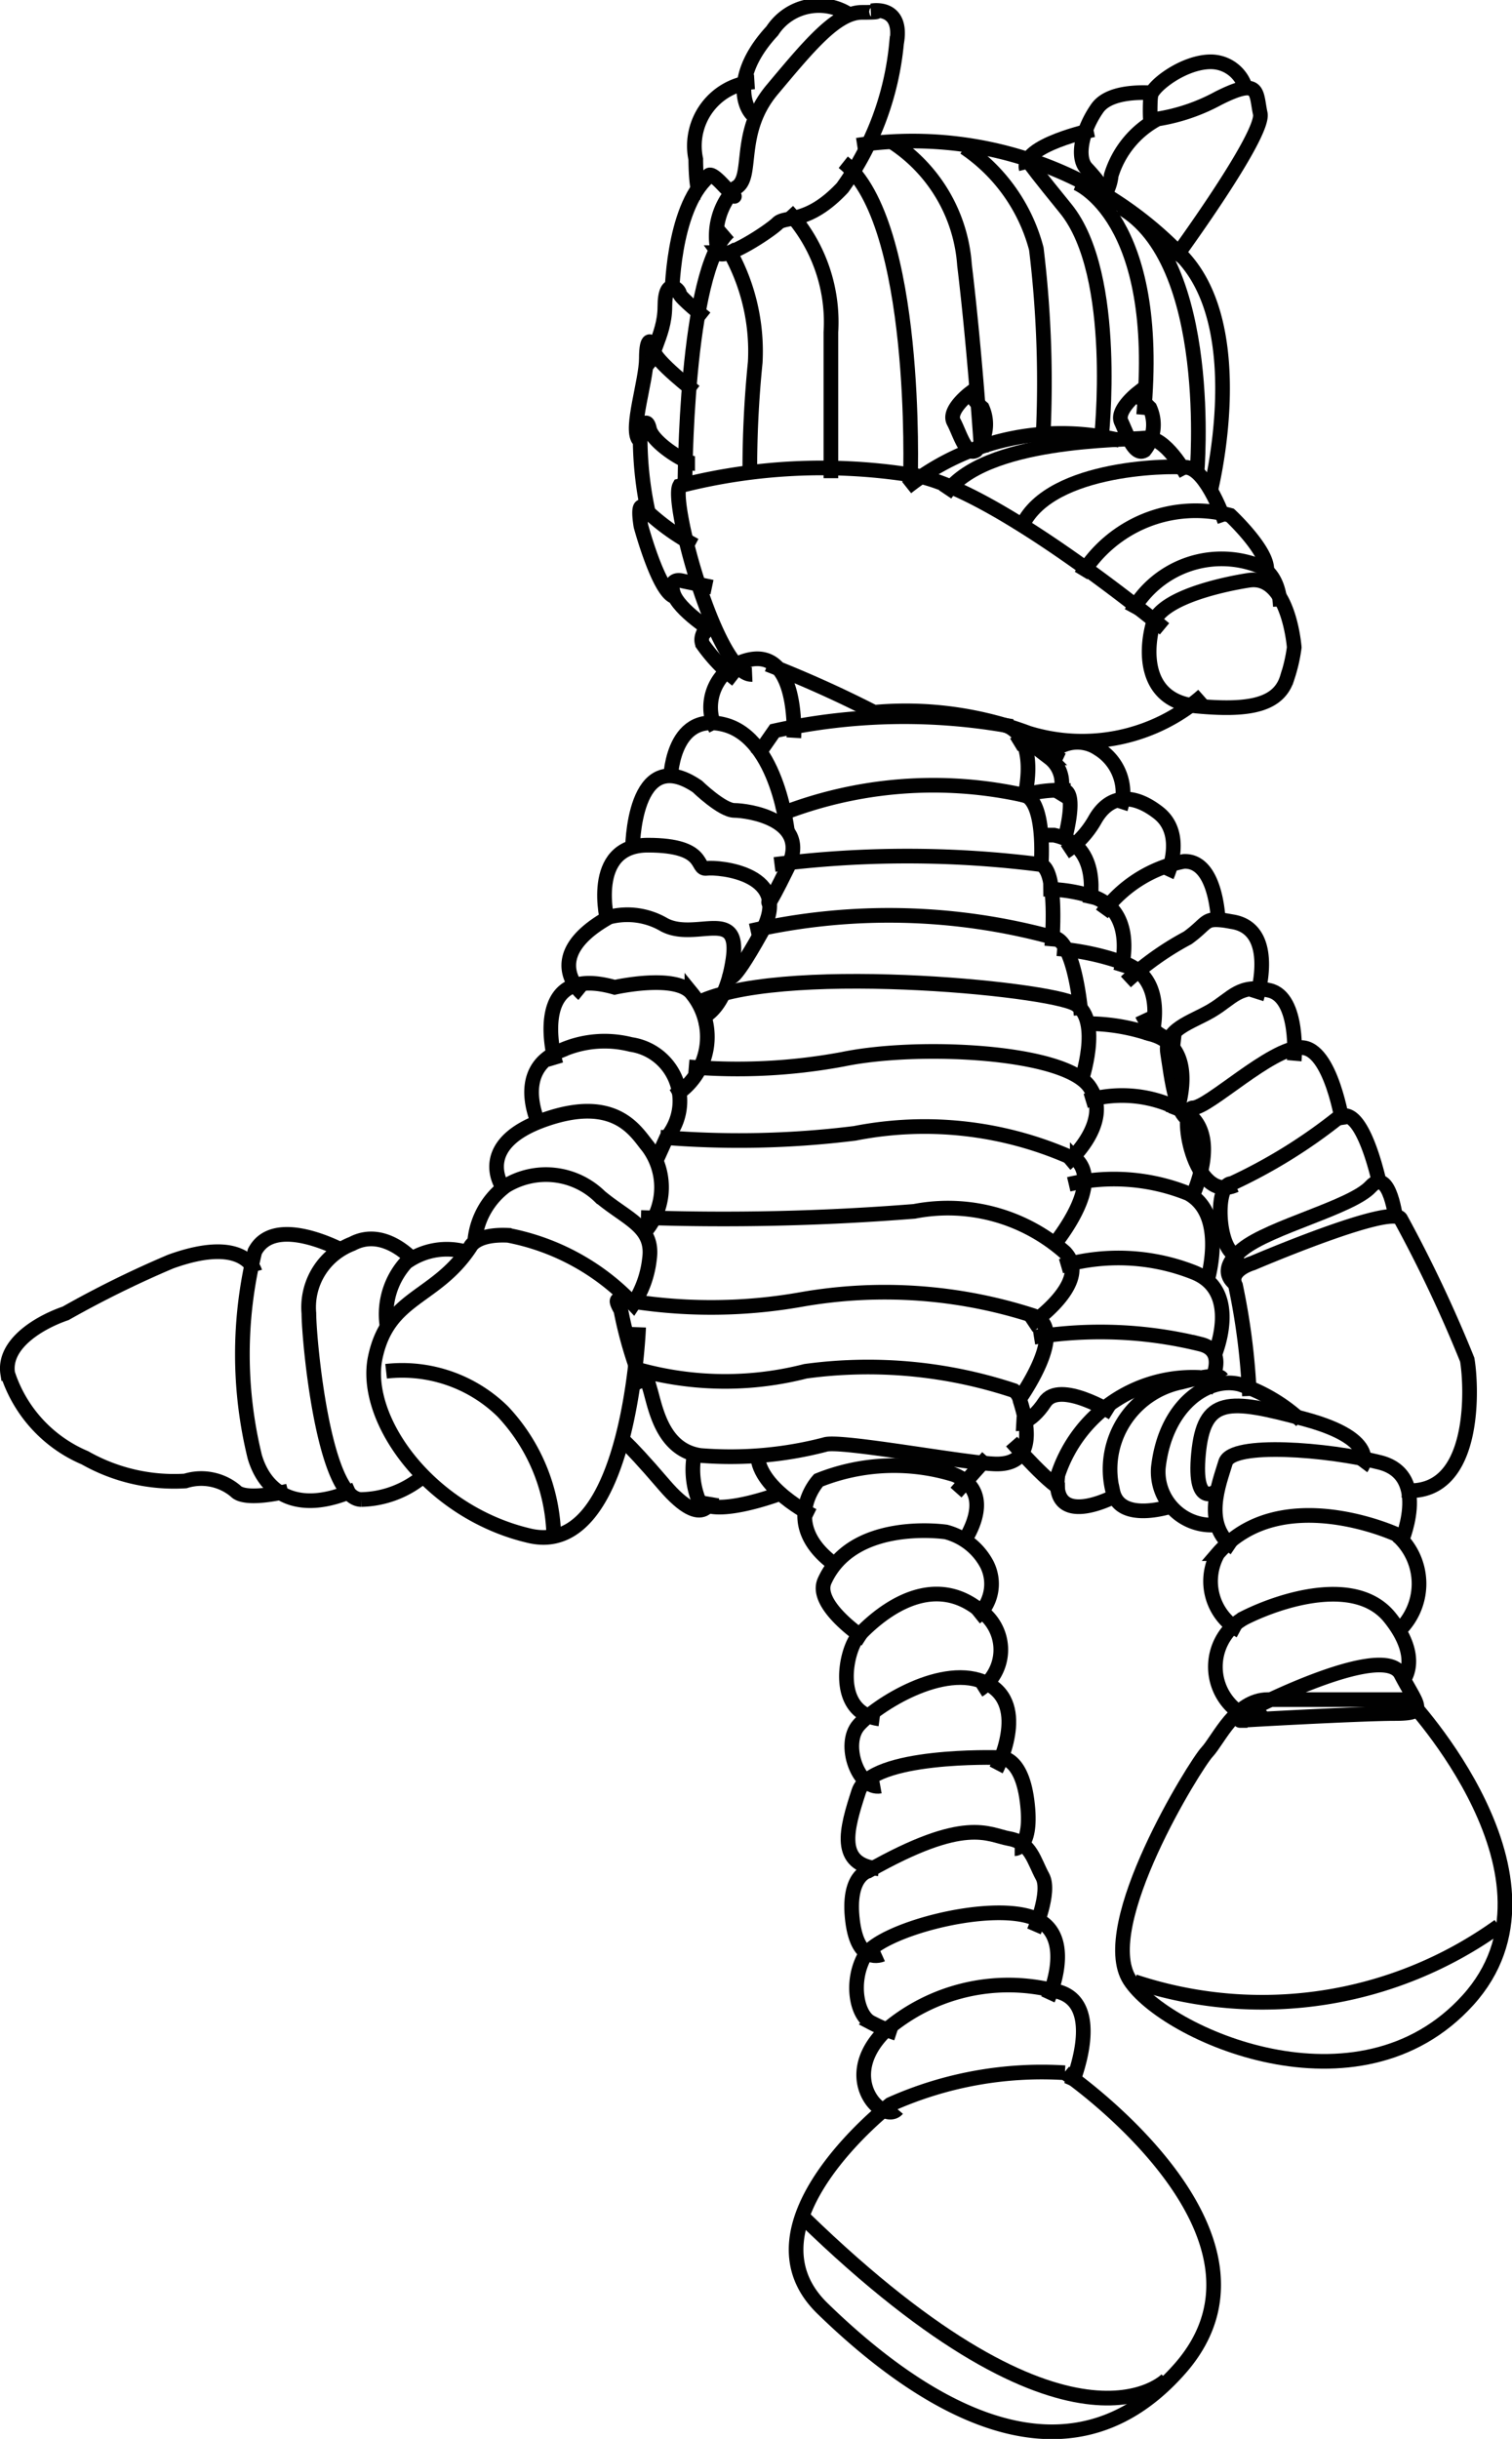 <svg id="Laag_1" data-name="Laag 1" xmlns="http://www.w3.org/2000/svg" viewBox="0 0 19.58 31.57"><path d="M11.53,27.24s-2,1.55-.88,2.64,3.09,2.53,4.63.78-1.49-3.83-1.49-3.83A4.8,4.8,0,0,0,11.53,27.24Z" fill="none" stroke="#010101" stroke-width="0.19"/><path d="M15.11,30.8s-1.22,1.29-4.7-2.09" fill="none" stroke="#010101" stroke-width="0.19"/><path d="M13.87,27s.47-1.1-.21-1.23a2.44,2.44,0,0,0-2.21.53c-.61.62,0,1.2.17,1" fill="none" stroke="#010101" stroke-width="0.19"/><path d="M13.57,25.88s.39-.85-.2-1.06-2,.17-2.18.51-.09.76.09.85a2.19,2.19,0,0,0,.33.14" fill="none" stroke="#010101" stroke-width="0.19"/><path d="M13.39,25s.22-.51.11-.71-.15-.44-.43-.49-.56-.3-1.83.42c0,0-.27.06-.2.64s.38.44.38.44" fill="none" stroke="#010101" stroke-width="0.19"/><path d="M13.14,23.93s.24,0,.16-.62-.38-.56-.38-.56-1.64-.05-1.8.44-.29.95.26,1" fill="none" stroke="#010101" stroke-width="0.19"/><path d="M12.9,22.91s.44-.84-.12-1.12-1.44.29-1.66.54,0,.84.28.79" fill="none" stroke="#010101" stroke-width="0.19"/><path d="M12.67,21.88a.62.62,0,0,0,0-1.05c-.68-.53-1.38.16-1.55.34s-.34,1,.27,1.08" fill="none" stroke="#010101" stroke-width="0.19"/><path d="M12.63,20.94a.56.56,0,0,0,.15-.69.84.84,0,0,0-.53-.42s-1.2-.18-1.57.63c-.15.32.53.76.53.76" fill="none" stroke="#010101" stroke-width="0.19"/><path d="M12.45,20s.5-.66-.09-.91a2.63,2.63,0,0,0-1.76.07c-.1.11-.47.65.28,1.14" fill="none" stroke="#010101" stroke-width="0.19"/><path d="M18.24,22s2.19,2.32.77,3.89-3.93.44-4.38-.26.85-2.79,1-2.95S16,22,16.42,22Z" fill="none" stroke="#010101" stroke-width="0.19"/><path d="M19.41,24.93a5.25,5.25,0,0,1-4.72.72" fill="none" stroke="#010101" stroke-width="0.19"/><path d="M16.27,22.09s1.65-.84,1.87-.42.36.51-.08.51-2.07.09-2,.09A2.93,2.93,0,0,0,16.27,22.09Z" fill="none" stroke="#010101" stroke-width="0.19"/><path d="M18.15,21.78s.29-.29-.15-.84-1.42-.23-1.88,0A.72.72,0,0,0,16,22.13a.32.32,0,0,0,.39,0" fill="none" stroke="#010101" stroke-width="0.19"/><path d="M18.08,21.14a.84.84,0,0,0,0-1.28s-1.5-.69-2.31.25a.73.73,0,0,0,.29,1" fill="none" stroke="#010101" stroke-width="0.19"/><path d="M18.13,20s.41-.9-.26-1.07-1.92-.27-2,0-.31.82.12,1.11" fill="none" stroke="#010101" stroke-width="0.19"/><path d="M17.63,19s.27-.36-.73-.63-1.31-.29-1.38.45.25.47.25.47" fill="none" stroke="#010101" stroke-width="0.19"/><path d="M15.72,19.74A.69.69,0,0,1,15,19c.09-.82.65-1.19,1.06-1.08a2.2,2.2,0,0,1,.79.47" fill="none" stroke="#010101" stroke-width="0.19"/><path d="M15.19,19.49s-.69.24-.78-.19a1.15,1.15,0,0,1,.89-1.41s.47-.13.52-.05" fill="none" stroke="#010101" stroke-width="0.19"/><path d="M14.43,19.37s-.83.44-.73-.28a1.84,1.84,0,0,1,1.84-1.26" fill="none" stroke="#010101" stroke-width="0.19"/><path d="M13.13,18a6,6,0,0,0-2.7-.25,4.19,4.19,0,0,1-2.08,0s0,0,.07.24.16.78.65.85a4.85,4.85,0,0,0,1.61-.14c.18-.07,1.87.25,2.23.25s.48-.26.3-.82A.2.2,0,0,0,13.13,18Z" fill="none" stroke="#010101" stroke-width="0.19"/><line x1="12.38" y1="19.32" x2="12.79" y2="18.86" fill="none" stroke="#010101" stroke-width="0.19"/><path d="M10.53,19.62s-.75-.37-.72-.83" fill="none" stroke="#010101" stroke-width="0.19"/><path d="M13.18,18.14s.68-.93.2-1.11a6.24,6.24,0,0,0-3-.21,6.67,6.67,0,0,1-2.34,0c-.05,0-.08,0,0,.14a5.21,5.21,0,0,0,.3,1" fill="none" stroke="#010101" stroke-width="0.19"/><path d="M13.32,17.16s.84-.56.47-.95a2.29,2.29,0,0,0-1.95-.53,31.14,31.14,0,0,1-3.54.08" fill="none" stroke="#010101" stroke-width="0.19"/><path d="M8.27,17.18s-.11,3-1.41,2.7-2.17-1.51-2-2.31.78-.75,1.23-1.43c0,0,.07-.17.49-.15a3,3,0,0,1,1.62.89,1.32,1.32,0,0,0,.21-.58c.06-.42-.28-.51-.64-.81a1,1,0,0,0-1.22-.14,1,1,0,0,0-.4.69" fill="none" stroke="#010101" stroke-width="0.19"/><path d="M5,17.75a1.86,1.86,0,0,1,1.51.52,2.43,2.43,0,0,1,.66,1.57" fill="none" stroke="#010101" stroke-width="0.19"/><path d="M6.5,15.35s-.36-.54.56-.86,1.18.17,1.33.35A.88.88,0,0,1,8.3,16" fill="none" stroke="#010101" stroke-width="0.19"/><path d="M7,14.6s-.39-.74.26-1a1.38,1.38,0,0,1,.91-.08.74.74,0,0,1,.46,1.21l-.14.31" fill="none" stroke="#010101" stroke-width="0.19"/><path d="M7.2,13.78s-.4-1.33.76-1c0,0,.8-.18,1,.08a.89.89,0,0,1-.24,1.33" fill="none" stroke="#010101" stroke-width="0.19"/><path d="M7.55,12.87s-.59-.48.34-1a.94.94,0,0,1,.71.1c.41.22,1-.25.89.46s-.45.76-.45.76" fill="none" stroke="#010101" stroke-width="0.19"/><path d="M7.87,11.94s-.26-1,.52-1,.61.32.76.3,1.14.06.71.83-.41.55-.41.55" fill="none" stroke="#010101" stroke-width="0.19"/><path d="M8.19,11s0-1.39.84-.82c0,0,.32.31.48.31s1,.11.69.74-.24.42-.24.42" fill="none" stroke="#010101" stroke-width="0.19"/><path d="M8.68,10.12s0-.92.7-.74.82,1.41.82,1.41" fill="none" stroke="#010101" stroke-width="0.19"/><path d="M13.61,16.16s.68-.79.34-1.14a4.68,4.68,0,0,0-2.88-.35,12.11,12.11,0,0,1-2.52.05" fill="none" stroke="#010101" stroke-width="0.19"/><path d="M13.8,15.07s.63-.53.31-1-2.22-.56-3.19-.36a7.43,7.43,0,0,1-2,.1" fill="none" stroke="#010101" stroke-width="0.19"/><path d="M14,14s.27-.79-.07-1S10,12.45,9,13" fill="none" stroke="#010101" stroke-width="0.19"/><path d="M14,13.14s-.07-.92-.34-1a8.06,8.06,0,0,0-3.94-.09" fill="none" stroke="#010101" stroke-width="0.19"/><path d="M13.62,12.25s.09-1-.15-1.06a13.67,13.67,0,0,0-3.44,0" fill="none" stroke="#010101" stroke-width="0.19"/><path d="M13.48,11.24s.07-.8-.19-.94a5.41,5.41,0,0,0-3.21.25" fill="none" stroke="#010101" stroke-width="0.19"/><path d="M16.18,18.07A8.58,8.58,0,0,0,16,16.64c-.1-.2.22-.29.22-.29s1.82-.78,1.92-.57A17.38,17.38,0,0,1,19,17.6c.06.34.13,1.8-.84,1.69" fill="none" stroke="#010101" stroke-width="0.19"/><path d="M16,16.62s-.27-.16.09-.45,1.41-.54,1.66-.81.33.45.33.45" fill="none" stroke="#010101" stroke-width="0.19"/><path d="M17.88,15.39s-.22-1.11-.54-.93a6.84,6.84,0,0,1-1.39.86c-.25,0-.17,1.05.14.92" fill="none" stroke="#010101" stroke-width="0.19"/><path d="M17.39,14.56s-.15-1-.54-1-1.2.78-1.4.78,0,1.25.55,1" fill="none" stroke="#010101" stroke-width="0.19"/><path d="M16.76,13.73s.07-.82-.32-.91-.48.1-.75.26-.62.24-.57.55.11.93.36.87" fill="none" stroke="#010101" stroke-width="0.19"/><path d="M15.62,18s.33-.5-.07-.6a5.41,5.41,0,0,0-2.16-.09" fill="none" stroke="#010101" stroke-width="0.19"/><path d="M14.41,18.29s-.69-.43-.88-.14-.37.28-.37.28" fill="none" stroke="#010101" stroke-width="0.19"/><path d="M13.1,18.66s.55.63.69.63" fill="none" stroke="#010101" stroke-width="0.19"/><path d="M15.72,17.56s.37-.84-.26-1.09a2.65,2.65,0,0,0-1.72-.08" fill="none" stroke="#010101" stroke-width="0.19"/><path d="M15.62,16.63s.29-.89-.23-1.18a2.57,2.57,0,0,0-1.55-.12" fill="none" stroke="#010101" stroke-width="0.19"/><path d="M15.41,15.55s.52-1-.22-1.23a1.63,1.63,0,0,0-1.13-.07" fill="none" stroke="#010101" stroke-width="0.19"/><path d="M15.22,14.44s.35-.9-.34-1.06a2.56,2.56,0,0,0-.81-.13" fill="none" stroke="#010101" stroke-width="0.19"/><path d="M14.91,13.46c0-.06.23-.79-.37-1a3.38,3.38,0,0,0-.85-.18" fill="none" stroke="#010101" stroke-width="0.19"/><path d="M14.51,12.58s.26-.84-.45-1a2,2,0,0,0-.55-.07" fill="none" stroke="#010101" stroke-width="0.19"/><path d="M14.11,11.7s.17-.76-.46-.89h-.24" fill="none" stroke="#010101" stroke-width="0.19"/><path d="M13.77,10.93s.2-.68,0-.7a1.59,1.59,0,0,0-.53.07" fill="none" stroke="#010101" stroke-width="0.19"/><path d="M13.25,10.39s.24-.81-.22-1a7.78,7.78,0,0,0-3,.07l-.23.33" fill="none" stroke="#010101" stroke-width="0.19"/><path d="M9.27,9.44a.63.63,0,0,1,.39-.89c.69-.2.62,1,.62,1" fill="none" stroke="#010101" stroke-width="0.19"/><path d="M13.13,9.64s.18-.11.46.17a.41.41,0,0,1,.1.54" fill="none" stroke="#010101" stroke-width="0.19"/><path d="M15.29,13.49a.63.63,0,0,1-.5-.36" fill="none" stroke="#010101" stroke-width="0.19"/><path d="M16.27,12.93s.29-.91-.32-1c-.37-.07-.28,0-.57.21a3.8,3.8,0,0,0-.8.57" fill="none" stroke="#010101" stroke-width="0.19"/><path d="M15.78,12s0-.87-.45-.85a1.71,1.71,0,0,0-1.06.68" fill="none" stroke="#010101" stroke-width="0.19"/><path d="M15.11,11.34s.25-.54-.11-.82-.65-.21-.82.09a1.23,1.23,0,0,1-.39.42" fill="none" stroke="#010101" stroke-width="0.19"/><path d="M14.51,10.47a.67.67,0,0,0-.29-.78.48.48,0,0,0-.69.17" fill="none" stroke="#010101" stroke-width="0.19"/><path d="M16.76,8.38s-.07-.94-.58-.87c0,0-1.14.16-1.25.57s-.08,1,.57,1.06,1.06,0,1.17-.37A2.09,2.09,0,0,0,16.76,8.38Z" fill="none" stroke="#010101" stroke-width="0.19"/><path d="M15.08,8.14s-2.3-1.91-3.33-2a7.42,7.42,0,0,0-2.95.15c-.12.22.49,2.46.94,2.44" fill="none" stroke="#010101" stroke-width="0.19"/><path d="M15.58,9a2.36,2.36,0,0,1-2.26.49,4.53,4.53,0,0,0-2-.27A14.82,14.82,0,0,0,9.94,8.6" fill="none" stroke="#010101" stroke-width="0.19"/><path d="M13.76,9.84s-.32-.15-.32-.29" fill="none" stroke="#010101" stroke-width="0.19"/><path d="M14.65,7.93a1.33,1.33,0,0,1,1.64-.61s.27.07.29.53" fill="none" stroke="#010101" stroke-width="0.19"/><path d="M14,7.45a1.73,1.73,0,0,1,1.93-.78s.6.56.45.78" fill="none" stroke="#010101" stroke-width="0.19"/><path d="M15.86,6.75s-.23-.67-.49-.7-1.87,0-2.16.82" fill="none" stroke="#010101" stroke-width="0.19"/><path d="M15.36,6.14s-.27-.5-.53-.47-2.1,0-2.59.73" fill="none" stroke="#010101" stroke-width="0.19"/><path d="M15.67,6.38s.57-2.21-.43-3.13A4.82,4.82,0,0,0,11.1,1.88" fill="none" stroke="#010101" stroke-width="0.19"/><path d="M12.56,5.09s-.29.22-.21.37.16.45.29.37a.52.52,0,0,0,.08-.55A.77.77,0,0,1,12.56,5.09Z" fill="none" stroke="#010101" stroke-width="0.19"/><path d="M14.73,5.09s-.28.22-.21.37.17.45.3.37a.53.53,0,0,0,.07-.55A1.15,1.15,0,0,1,14.73,5.09Z" fill="none" stroke="#010101" stroke-width="0.19"/><path d="M14.5,5.7a3.22,3.22,0,0,0-2.76.61" fill="none" stroke="#010101" stroke-width="0.19"/><path d="M15.5,6.13s.24-2.76-1-3.45" fill="none" stroke="#010101" stroke-width="0.19"/><path d="M13.94,2.37s1.11.44.87,3" fill="none" stroke="#010101" stroke-width="0.19"/><path d="M14.26,5.7s.24-2.14-.46-3-.43-.57-.43-.57" fill="none" stroke="#010101" stroke-width="0.19"/><path d="M12.49,1.91a2.28,2.28,0,0,1,.93,1.31,14.32,14.32,0,0,1,.08,2.57" fill="none" stroke="#010101" stroke-width="0.19"/><path d="M11.57,1.85a2.07,2.07,0,0,1,.92,1.58c.14,1.16.22,2.43.22,2.43" fill="none" stroke="#010101" stroke-width="0.19"/><path d="M11.79,6.18s.11-3.3-.87-4.08" fill="none" stroke="#010101" stroke-width="0.19"/><path d="M8.87,6.29s0-2.8.57-3.29" fill="none" stroke="#010101" stroke-width="0.19"/><path d="M9.27,8s-.24.19-.17.34a2.18,2.18,0,0,0,.44.46" fill="none" stroke="#010101" stroke-width="0.19"/><path d="M9.24,8.18s-.45-.28-.52-.5.12-.16.12-.16l.38.08" fill="none" stroke="#010101" stroke-width="0.19"/><path d="M9,7.06a2.94,2.94,0,0,1-.63-.45c-.14-.19-.07.2-.07.2s.27,1,.48.91" fill="none" stroke="#010101" stroke-width="0.19"/><path d="M9,6c-.12,0-.55-.27-.59-.45s-.12,0-.12.15a4.61,4.61,0,0,0,.12,1" fill="none" stroke="#010101" stroke-width="0.19"/><path d="M9,5.07s-.52-.4-.54-.54-.09-.18-.09.11-.21.9-.1,1.05" fill="none" stroke="#010101" stroke-width="0.19"/><path d="M9.14,4.12S8.8,3.85,8.8,3.8s-.19-.23-.19.17-.26.67-.13.78" fill="none" stroke="#010101" stroke-width="0.19"/><path d="M10.2,2.73a2.12,2.12,0,0,1,.56,1.57c0,1,0,1.89,0,1.89" fill="none" stroke="#010101" stroke-width="0.19"/><path d="M9.41,3.19a2.65,2.65,0,0,1,.37,1.5,13.85,13.85,0,0,0-.07,1.44" fill="none" stroke="#010101" stroke-width="0.19"/><path d="M11.29.14s.41-.08.32.42a3.82,3.82,0,0,1-.7,1.87c-.45.48-.74.36-.84.46s-.69.49-.77.38a.9.9,0,0,1,.23-.84c.24-.13,0-.71.47-1.27s.83-1,1.16-1S11.29.14,11.29.14Z" fill="none" stroke="#010101" stroke-width="0.19"/><path d="M8.7,3.85s0-1.14.47-1.56c0,0,0-.1.18.09s.16.16.16.16" fill="none" stroke="#010101" stroke-width="0.19"/><path d="M11,.19A.72.72,0,0,0,10,.4c-.49.53-.39.94-.26,1.08" fill="none" stroke="#010101" stroke-width="0.19"/><path d="M9.77,1.06a.83.83,0,0,0-.76,1s0,.43.06.43" fill="none" stroke="#010101" stroke-width="0.19"/><path d="M15.2,3.36s1.18-1.61,1.12-1.89,0-.47-.54-.2a2.46,2.46,0,0,1-.79.27,1.24,1.24,0,0,0-.6.73.59.59,0,0,1-.17.36" fill="none" stroke="#010101" stroke-width="0.19"/><path d="M16.13,1.14A.47.47,0,0,0,15.68.8c-.36,0-.78.33-.78.45a2.54,2.54,0,0,0,0,.35" fill="none" stroke="#010101" stroke-width="0.19"/><path d="M15,1.21s-.6-.08-.79.19-.28.63-.14.78a2.22,2.22,0,0,1,.26.33" fill="none" stroke="#010101" stroke-width="0.19"/><path d="M14.16,1.68s-.95.2-.87.51" fill="none" stroke="#010101" stroke-width="0.19"/><path d="M10.11,19.33s-.92.35-1.07.07A1.08,1.08,0,0,1,9,18.78" fill="none" stroke="#010101" stroke-width="0.19"/><path d="M9.22,19.38s-.08.47-.62-.16S8,18.59,8,18.59" fill="none" stroke="#010101" stroke-width="0.19"/><path d="M6.05,16.21a.9.9,0,0,0-.79.13,1,1,0,0,0-.25.81" fill="none" stroke="#010101" stroke-width="0.19"/><path d="M5.38,16.34s-.39-.47-.82-.24A.88.88,0,0,0,4,17c0,.34.19,2.41.68,2.41a1.29,1.29,0,0,0,.81-.31" fill="none" stroke="#010101" stroke-width="0.19"/><path d="M4.46,16.2s-.9-.5-1.16,0a5.57,5.57,0,0,0,0,2.66c.15.5.59.74,1.3.42" fill="none" stroke="#010101" stroke-width="0.19"/><path d="M3.3,16.46s-.12-.48-1.09-.13A13.3,13.3,0,0,0,.85,17c-.35.12-.81.4-.75.78a1.78,1.78,0,0,0,1,1.09,2.34,2.34,0,0,0,1.3.3.69.69,0,0,1,.65.13c.13.14.68,0,.68,0" fill="none" stroke="#010101" stroke-width="0.19"/></svg>